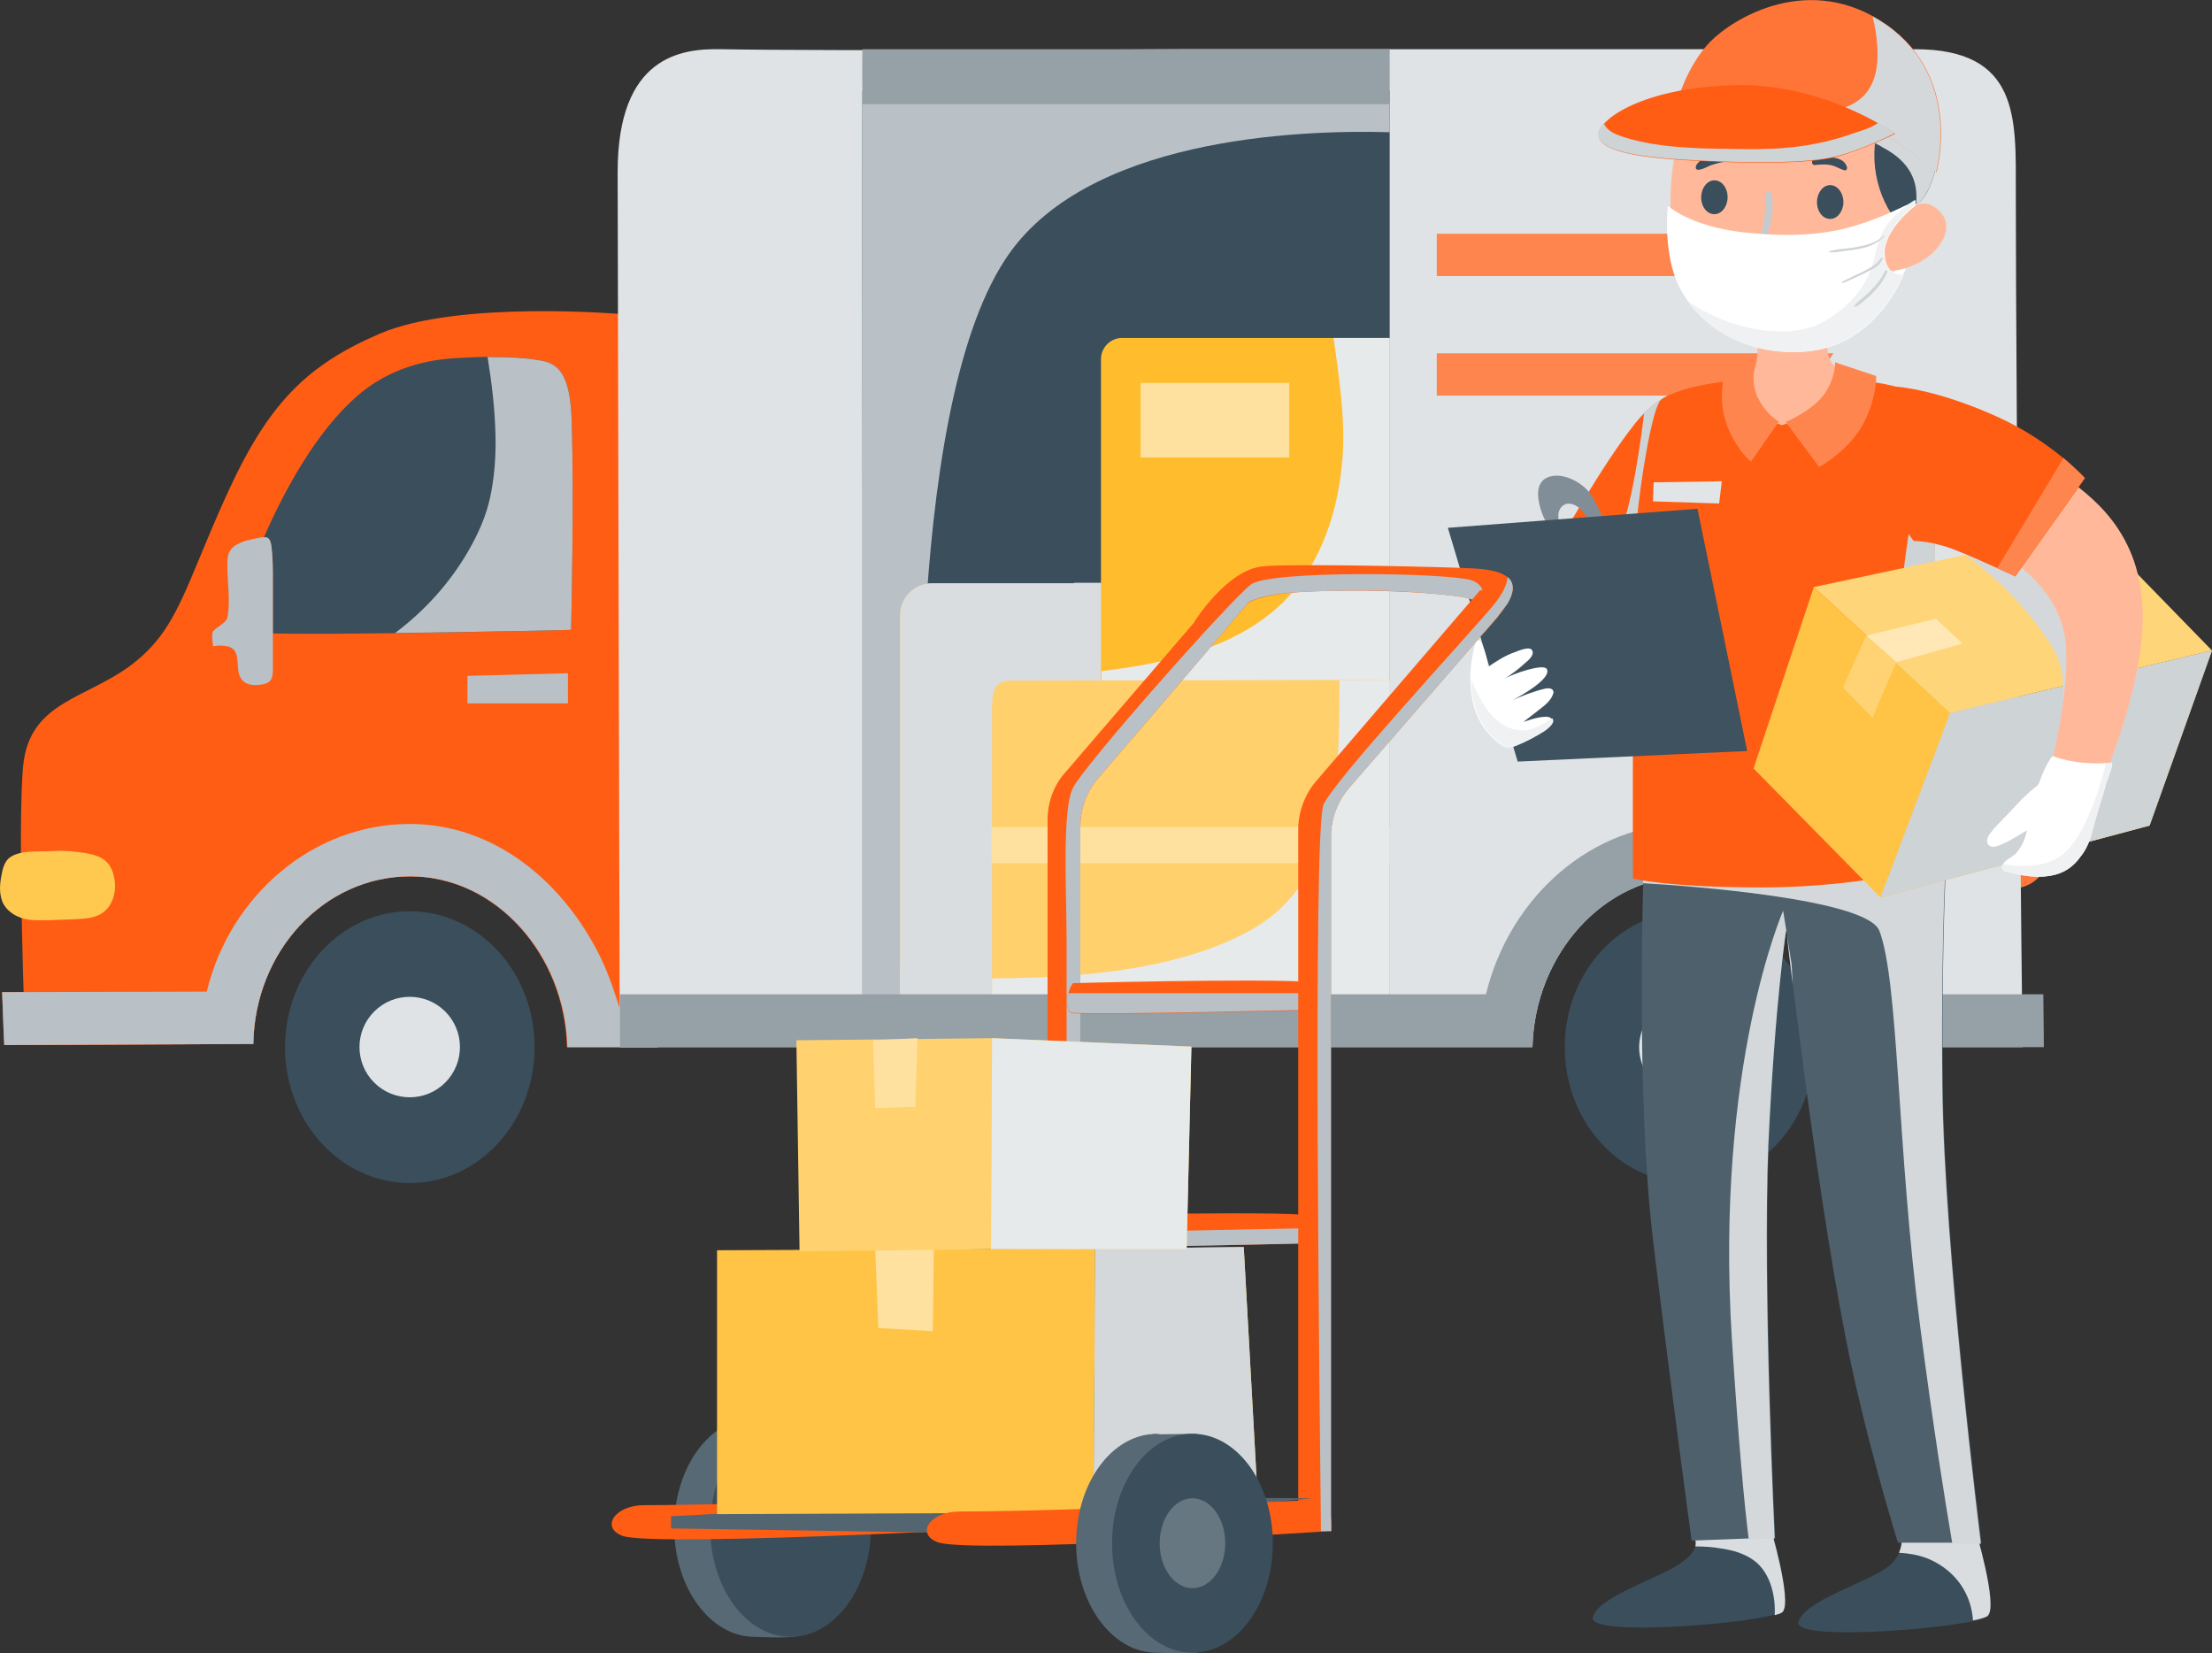 <svg version="1.1" id="OBJECTS" xmlns="http://www.w3.org/2000/svg" xmlns:xlink="http://www.w3.org/1999/xlink" x="0" y="0" viewBox="0 0 418.3 312.6" xml:space="preserve"><rect x="0" y="0" width="418.3" height="312.6" fill="#333333" stroke="none"/><style>.st0{fill:#ff5d14}.st1{fill:#3a4e5c}.st2{fill:#dfe3e5}.st4{fill:#bac1c6}.st7{fill:#ffbd2e}.st8{fill:#dadde0}.st9{fill:#e7eaeb}.st11{fill:#ffe19f}.st13{fill:#95a0a7}.st14{fill:#ff854f}.st16{fill:#d4d8db}.st17{fill:#ced3d6}.st18{fill:#fff}.st19{fill:#ffb99a}.st21{fill:#eff1f2}.st27{fill:#ffc445}.st30{fill:#576974}</style><path class="st0" d="M77.5 165.7c16.2 0 29.3 14.8 29.7 32.3h17.1s-6-139.2-6.6-138.6c0 0-31-2.7-45.9 3.7-13.9 6-21.1 13.2-29 30.6s-9.1 25.2-17.8 31.9c-8.7 6.6-19.3 7-20.6 19-1.2 12 .4 53 .4 53l43.1-.2c.2-17.5 13.4-31.7 29.6-31.7z"/><path class="st0" d="M119.3 194.5c-.5 3.5-2.4-6.8-5.8-13.6-7.1-14.4-20.2-25.1-36-25.1-18.3 0-34 13.5-38.4 31.7l-38.7.1c.2 6 .4 10 .4 10l47.1-.2c.3-17.6 13.4-31.7 29.7-31.7 16.2 0 29.3 14.8 29.7 32.3h17.1s-.1-1.2-.1-3.3c-2-.1-3.6-.1-5-.2z"/><ellipse class="st1" cx="77.5" cy="198" rx="23.6" ry="25.7"/><circle transform="rotate(-45.001 77.465 198.016)" class="st2" cx="77.5" cy="198" r="9.5"/><path d="M1.9 162.1c-1 .7-1.4 2.1-1.6 3.3-.4 1.9-.5 4 .4 5.6.8 1.4 2.3 2.3 3.8 2.7 1.5.4 3.1.3 4.7.3 1.7-.1 3.5-.1 5.2-.2 1.7-.1 3.6-.2 5-1.2 2-1.4 2.7-4.2 2.2-6.6-.6-3.3-2.6-4.2-5.4-4.7-2-.3-3.9-.5-5.9-.4-2.3.2-6.3-.3-8.4 1.2z" fill="#ffc84f"/><path class="st1" d="M108 119.1s.6-25 .1-39.8c-.3-8.3-2.4-10.3-5.2-11-5.2-1.2-13-.8-16.4-.6-6.1.3-13.1 2-19.1 7.3-14.9 13.1-23.7 42.6-23.5 44.2.2 1.5 64.1-.1 64.1-.1z"/><path class="st4" d="M108.1 79.3c-.3-8.3-2.4-10.3-5.2-11-3.1-.7-7.2-.8-10.7-.8.8 4.9 1.4 9.9 1.5 14.9.1 3.9-.2 7.8-1 11.6-.8 3.7-2.3 7-4.2 10.3-3.5 6-8.2 11.2-13.8 15.4 16.4-.2 33.3-.6 33.3-.6s.6-25 .1-39.8z"/><path class="st0" d="M88.4 127.8l19-.5v5.7h-19zM43 107c0-1.1 0-2.2.6-3 .6-.9 1.7-1.3 2.7-1.7 1.1-.3 2.1-.5 3.2-.7.4 0 .8-.1 1.1.1.5.3.6.9.7 1.4.3 2.2.3 4.5.3 6.7v16.9c0 .8-.1 1.7-.7 2.2-.3.3-.8.4-1.2.5-1.3.2-2.8.3-3.8-.7-1.7-1.7-.1-5.3-2.3-6.3-.9-.4-2.4-.4-3.3-.2-.2-1.5-.2-1.9-.1-2.7.6-.9 2.5-1.6 2.8-2.7.6-2.9 0-6.8 0-9.8z"/><path class="st4" d="M119.3 194.5c-.5 3.5-2.4-6.8-5.8-13.6-7.1-14.4-20.2-25.1-36-25.1-18.3 0-34 13.5-38.4 31.7l-38.7.1c.2 6 .4 10 .4 10l47.1-.2c.3-17.6 13.4-31.7 29.7-31.7 16.2 0 29.3 14.8 29.7 32.3h17.1s-.1-1.2-.1-3.3c-2-.1-3.6-.1-5-.2zm-30.9-66.7l19-.5v5.7h-19zM43 107c0-1.1 0-2.2.6-3 .6-.9 1.7-1.3 2.7-1.7 1.1-.3 2.1-.5 3.2-.7.4 0 .8-.1 1.1.1.5.3.6.9.7 1.4.3 2.2.3 4.5.3 6.7v16.9c0 .8-.1 1.7-.7 2.2-.3.3-.8.4-1.2.5-1.3.2-2.8.3-3.8-.7-1.7-1.7-.1-5.3-2.3-6.3-.9-.4-2.4-.4-3.3-.2-.2-1.5-.2-1.9-.1-2.7.6-.9 2.5-1.6 2.8-2.7.6-2.9 0-6.8 0-9.8z"/><path d="M380.5 168h-4.3v-17.9h4.3c3.9 0 7 3.1 7 7v3.9c0 3.9-3.1 7-7 7z" fill="#ff773a"/><path class="st2" d="M381.2 36.2c0-13.7.8-26.9-19.1-26.9H224.8s-67.2.4-88.7 0c-7.1-.1-19.3 1.2-19.3 23.2 0 9.3.4 165.5.4 165.5h172.6c.4-17.5 13.5-32.3 29.7-32.3s29.4 14.7 29.7 32.3h33.3c-.1 0-1.3-121.3-1.3-161.8z"/><path class="st1" d="M163.1 17.2h99.7v173.2h-99.3s-.8-173.6-.4-173.2z"/><path class="st4" d="M163 190.4V17.2h99.7c.1-.1.1 2.8.1 7.8-17.5-.5-57.9 1.1-72.8 24.2-19.1 29.4-16.4 110.4-14.6 141.2H163z"/><defs><path id="SVGID_1_" d="M163.1 17.2h99.7v173.2h-99.3s-.8-173.6-.4-173.2z"/></defs><clipPath id="SVGID_2_"><use xlink:href="#SVGID_1_" overflow="visible"/></clipPath><g clip-path="url(#SVGID_2_)"><path class="st7" d="M240.5 191.4h-70.3v-75.1c0-3.3 2.7-6 6-6h64.3v81.1z"/><path class="st8" d="M240.5 191.4h-70.3v-75.1c0-3.3 2.7-6 6-6h64.3v81.1z"/><path class="st8" d="M201.8 124.8c-2.2 5-10.7.7-14.5 4.5-1.8 1.8-2 5.7-2.1 8.2-1.1 15.9-6.3 31.4-15 44.8v9.1h15.1c9.2-.3 18.5-.6 27.7-1.2 1.2-.1 2.5-.2 3.3-1.1.7-.7.8-1.8.9-2.8 2.3-25.3 3.4-50.7 3.1-76.1h-17.2c-.3 4.9.6 10.3-1.3 14.6z"/><path class="st7" d="M291 132.6h-82.8V67.9c0-2.2 1.8-4 4-4H291v68.7z"/><path class="st9" d="M253.9 86.3c-.7 9.8-3.8 19.7-10.5 26.8-8.9 9.3-22.1 12.2-35.1 13.8v5.7H275c.4-22.9-.7-45.9-3.3-68.7h-19.5c1 7.5 2.2 14.8 1.7 22.4z"/><path d="M281.5 197.2h-93.9v-62.7c0-3.3.2-5.8 3.5-5.8l90.4-.2v68.7z" fill="#ffd06b"/><path class="st11" d="M215.7 72.4h28.1v14.1h-28.1zm-28.2 84h82.1v6.8h-82.1z"/></g><path d="M281.5 128.5l-28.2.1c-.1 14.4.9 37.2-16.5 47.1-15.4 8.8-38 9.2-49.2 9.3v12.3h93.9v-68.8z" clip-path="url(#SVGID_2_)" fill="#e7eaeb"/><path class="st13" d="M163.1 9.3h99.7v10.4h-99.7s-.1-8.4 0-10.4z"/><ellipse class="st1" cx="319.5" cy="198" rx="23.6" ry="25.7"/><circle transform="rotate(-76.662 319.487 198.021)" class="st2" cx="319.5" cy="198" r="9.5"/><path class="st13" d="M357.9 188c-4.4-18.5-20-32.3-38.5-32.3-18.3 0-33.9 13.8-38.4 32.3H117.2v10h172.6c.4-17.5 13.5-32.3 29.7-32.3s29.4 14.7 29.7 32.3h37.3s0-3.7-.1-10h-28.5z"/><path class="st14" d="M354.5 52.2h-82.8v-8h87.8zm-12.8 22.6h-70v-8h75z"/><path class="st1" d="M320.5 291s1.2 1.8-2.6 4.5c-3.7 2.8-15.7 6.3-16.7 10.3-1 4 33.9.9 35.8-1.1 1.9-2-2.4-16.6-2.4-16.6l-14.1 2.9zm39-1.1s1.1 3.7-2.7 6.5c-3.7 2.8-15.7 6.3-16.7 10.3-1 4 33.9.9 35.8-1.1 1.9-2-2.4-16.6-2.4-16.6l-14 .9z"/><path class="st8" d="M334.6 288.1l-14.1 2.9s.3.5.1 1.4c1.6 0 3.3.1 4.9.4 2.1.3 4.3.9 6.1 2.2 1.7 1.2 2.8 3.1 3.4 5.1.5 1.7.7 3.5.6 5.3.8-.2 1.3-.4 1.5-.6 1.9-2.1-2.5-16.7-2.5-16.7zm38.9.9l-14 .9s.5 1.7-.4 3.7c1.8.1 3.6.4 5.2 1 3.3 1.3 6.1 3.7 7.6 7 .7 1.5 1.1 3.2 1.2 4.8 1.5-.3 2.5-.6 2.8-.9 2-1.9-2.4-16.5-2.4-16.5z"/><path d="M310.8 165s-1.5 41.9 1.8 69.5 7.3 56.8 7.3 56.8l15.8-.6s-2.3-47.2-1.2-74.5c1.2-27.3 3.3-40.6 3.3-40.6s5.2 46.3 11.1 76.7c3.7 19.2 10 39.4 10 39.4h15.8s-7-55.4-7.3-86.6c-.3-31.2.9-46.9.9-46.9l-55.9 1.1-1.6 5.7z" fill="#4e606c"/><path class="st16" d="M337.8 175.7s.4 4 1.2 10.4c-.1-2.5-.2-3.8-.2-3.8l-1.6-10.1s-12.9 29.3-9.7 80.9c1.3 20.2 2.4 31.7 3.2 38l4.9-.2s-2.3-47.2-1.2-74.5c1.3-27.4 3.4-40.7 3.4-40.7z"/><path class="st16" d="M367.3 205.3c-.3-31.2.9-46.9.9-46.9l-55.9 1.1-1.5 5.5s0 .7-.1 2c8.8.5 42.4 3 44.7 9 3.7 9.7 3.3 41 7.7 74.7 2.5 19.3 4.7 33 6.1 41.2h5.4s-7-55.5-7.3-86.6z"/><path class="st0" d="M321.9 73.3s-6.8-.8-12.8 6.9c-6.1 7.7-13.5 21-13.5 21l14.2 10.5s9.2-10.6 12.1-17.5c2.9-7 1.7-19.5 0-20.9z"/><path class="st14" d="M310.9 108.1c-1.8-1.6-3.6-3.2-5.5-4.6-2.7-1.9-5.5-3.6-8-5.7-1.2 2-1.9 3.3-1.9 3.3l14.2 10.5s.9-1 2.2-2.6c-.3-.4-.6-.7-1-.9z"/><path class="st17" d="M321.9 73.3s-5.5-.6-11 4.8c-.5 4.6-2.2 16.9-4.5 22.6-1 2.5-2 4.6-3 6.3l6.3 4.6s9.2-10.6 12.1-17.5c3-6.9 1.8-19.4.1-20.8z"/><path class="st0" d="M349.2 71.7s6.4.4 10.3 1.7 6 2.1 6 2.1l1.2 88.2s-14.7 4.1-33.3 4.1c-18.6 0-24.6-1.7-24.6-1.7s-.2-57 .6-66.3c.8-9.3 3.1-22.8 4.7-24.2 1.7-1.4 7.3-3.3 15.6-3.7 4.2-.2 15.6-.9 19.5-.2z"/><path class="st17" d="M381.1 109l.8-1.1-20.1-11.4s-1.9 7.5-2.9 24.1c-.8 12.5-1.3 34.9-1.5 45.1 5.8-1 9.4-2 9.4-2l-.9-60.8c1.1.2 2.4.6 3.9 1.2 4.6 1.7 11.3 4.9 11.3 4.9z"/><path class="st18" d="M357.5 52.3l1.6-2.1 1.3-.3s.1 1-.6 2.2c-.7 1.2-1.9 3.1-1.9 3.1l-.4-2.9z"/><path class="st19" d="M321.5 16s-5 8.8-5.5 19c-.6 10.2 1.1 18.2 8.6 23.2s22.1 3.9 26.2 1.7c4.1-2.2 9.9-17.7 11.6-24.3 1.7-6.6-3-19-9.7-24s-26.8-5-31.2 4.4z"/><path class="st19" d="M357.7 42.7s4.1-6 7.9-3.7c3.7 2.3 2.9 6-.2 8.9-3.1 2.9-9.9 4.8-11 1.9-1.1-3 3.3-7.1 3.3-7.1zm-12 19.1s-.6 4.4.4 6.3c1 1.9 4.8 4.6 4.8 4.6s-7.8 6-14 7.7c-3.2-1.4-5.6-2.1-6-5.3-.4-3.2 1.1-4.7 1.4-7.6.3-2.9-.4-8.4-.4-8.4l14.1-.7-.3 3.4z"/><path class="st1" d="M326.7 37.3c0 1.7-1.1 3.2-2.5 3.2s-2.5-1.4-2.5-3.2c0-1.7 1.1-3.2 2.5-3.2s2.5 1.4 2.5 3.2zm21.9.9c0 1.7-1.1 3.2-2.5 3.2s-2.5-1.4-2.5-3.2c0-1.7 1.1-3.2 2.5-3.2s2.5 1.5 2.5 3.2z"/><path d="M333.9 36.6c-.2.9-.1 1.7-.1 2.6 0 .8-.1 1.7-.2 2.5s-.3 1.6-.6 2.4c-.2.8-.6 1.6-.5 2.5 0 .2.2.3.4.2.7-.5 1-1.4 1.3-2.2.3-.9.5-1.8.7-2.7.2-.9.3-1.8.3-2.7 0-.9.1-1.9-.3-2.7-.4-.4-.9-.3-1 .1z" fill="#c4cace"/><path class="st1" d="M343.2 31.2c1.1-.1 2.3-.2 3.3.1.8.2 1.5.7 2.3.9.3.1.5-.2.5-.5-.6-2.5-4.4-2-6.2-1.6-.7.2-.5 1.2.1 1.1zm-17-1.8c-1.7-.1-4.7.2-5.5 2-.1.3 0 .7.4.7.8 0 1.6-.5 2.3-.8.9-.3 1.8-.6 2.8-.7.7-.1.8-1.2 0-1.2zm32.1 11.9c1-1 2.3-1.8 3.4-2.5.5-.3 1.2-.4 1.6-.9 2.3-2.4 4-9.1 2.9-13.1-1-3.7-4.4-8.1-8.7-6-.4.2-.5.6-.4 1l-.1.1c-3.8 6.2-3.2 14.6.7 20.6.2.2.4.5.6.8z"/><path class="st16" d="M366.2 24.9c-1-3.7-4.4-8.1-8.7-6-.4.2-.5.6-.4 1l-.1.1c-1.3 2.2-2.1 4.6-2.4 7.1.4.2.9.4 1.3.7 1.7.9 3.3 2 4.5 3.5 1.3 1.6 2 3.6 2 5.7v1.5c.3-.1.6-.3.8-.5 2.4-2.5 4.1-9.2 3-13.1z"/><path class="st18" d="M315.4 38.9s4 3.8 14 5c12.6 1.4 18.9-.3 23.8-2 4-1.4 9.1-4 9.1-4l-.1 1s-5.9 4.4-5.8 9c.1 4.6 3.6 4 3.6 4s-5.1 13.7-18.8 14.6S319.5 59.2 317 53s-1.6-14.1-1.6-14.1z"/><path class="st21" d="M362.1 38.8l.1-1s-.3.1-.7.4c-2.7 2-5.6 4.2-6.6 8.7-.7 3.1-1.7 9-9.8 13.8-6.4 3.8-18 1.9-26.1-3.9 3.7 5.3 11.1 10.4 22.1 9.7 13.7-1 18.8-14.6 18.8-14.6s-3.4.6-3.6-4c-.1-4.7 5.8-9.1 5.8-9.1z"/><path class="st17" d="M356.2 44.6c-1.3 1.2-3 1.7-4.6 2-.8.2-1.7.3-2.6.4-1 .1-2 .2-3 .5-.1 0-.1.2 0 .2 1.1.1 2.2-.2 3.2-.3.9-.1 1.8-.2 2.6-.4 1.7-.3 3.2-1 4.4-2.2.3-.2.1-.3 0-.2zm-.5 4.2c-.7 1.2-2 1.8-3.1 2.4-.7.4-1.4.7-2.1 1-.7.4-1.5.7-2.2 1.1-.1.1 0 .2.1.2.8-.2 1.5-.6 2.2-.9.8-.4 1.6-.7 2.3-1.1 1.2-.6 2.5-1.2 3.1-2.5.2-.2-.2-.4-.3-.2zm.8 2.4c-.6 1.3-1.5 2.5-2.6 3.6-.5.5-1 1-1.6 1.5-.6.5-1.2.9-1.6 1.5-.1.1 0 .3.2.2.7-.3 1.2-.8 1.8-1.3.6-.5 1.2-1 1.7-1.6 1.1-1.1 1.9-2.3 2.5-3.7.1-.2-.3-.5-.4-.2z"/><path d="M366.2 32.6s5.1-17.7-9.4-27.9c-14.6-10.2-29.1-1.2-33.4 3.2-4.3 4.4-6.2 11.2-6.2 11.2s15.4-2.2 26.5.6c10.9 2.7 22.5 12.9 22.5 12.9z" fill="#ff7537"/><path class="st16" d="M356.7 4.7c-.9-.6-1.7-1.1-2.6-1.6.5 1.9.8 3.8.9 5.7.2 2.9-.1 6-1.8 8.4-1.4 2-3.7 3.1-6 3.6 9.8 3.7 18.9 11.8 18.9 11.8s5.1-17.7-9.4-27.9z"/><path class="st0" d="M358.4 25.3s-13.2-9.5-29.9-9.2c-16.7.3-25.2 5.8-26.1 8.8-.8 3 4.4 4.7 16.4 5.4 12 .7 23.2.7 28.3-.6 5.1-1.3 11.3-4.4 11.3-4.4z"/><path class="st17" d="M350.5 25.2c-6.6 2.4-13.2 3.1-20.3 3-7.6-.1-16 0-23.2-2.3-2.6-.8-3.5-1.8-3.7-2.7-.5.6-.8 1.1-1 1.6-.8 3 4.4 4.7 16.4 5.4 12 .7 23.2.7 28.3-.6 5.1-1.2 11.3-4.4 11.3-4.4s-1.1-.8-3.1-2c-1.3 1-3.2 1.5-4.7 2z"/><path class="st14" d="M337.7 79.8l6.3 8.5s5.3-2.8 8.2-7.9c2.7-4.8 2.6-9.3 2.6-9.3l-7.8-2.6s.2 2.6-1.8 5.7c-2.1 3.3-7.5 5.6-7.5 5.6zm-1.3-.1l-5.3 7.6s-2.5-2.1-4.2-6.1c-2.1-4.8-1-9.2-1-9.2l6.1-3.4s-1.3 3.9.8 7.3c1.6 2.8 3.6 3.8 3.6 3.8z"/><path fill="#e1e5e7" d="M312.7 91.2l-.1 3.6 12.5.4.5-4.2z"/><path d="M290.9 94.2c-.2-2 .3-3.8 2.7-4.2 1.8-.3 3.8.5 5.2 1.5 1 .7 1.7 1.4 2.3 2.4.5.9 1 1.8 1.4 2.7.1.2 1.1 2.8 1.2 2.8-.9.1-1.8.3-2.6.7-.4-1.2-.9-2.2-1.7-3.2-.4-.6-1-1.1-1.6-1.4-.7-.3-1.5-.4-2.1 0-.7.4-1.1 1.4-1 2.2 0 .9.4 1.7.7 2.4-.1-.3-1.6.1-1.9 0-.5-.2-.9-.8-1.1-1.3-.6-1.1-1.3-2.9-1.5-4.6z" fill="#818e97"/><path fill="#3e525f" d="M273.8 99.8L287 144l43.4-2-9.4-45.8z"/><path class="st18" d="M293.7 131.2c.1-.2.1-.4 0-.6-.2-.5-.9-.5-1.5-.4-2.1.5-4.2 1.3-6.2 2.2 1.8-.9 7.5-4.2 6.5-5.9-.6-1.1-6.5.9-8.1 1.9 1.5-.9 2.9-2 4.2-3.2 1.1-.9 1.6-1.8 1-2.4-.5-.5-2.1.1-3.1.5-1.8.6-3.5 1.7-5.1 2.8-.2-1.6-.6-3.2-1.3-4.6-.1-.2-.2-.4-.4-.4-.4-.2-.7.4-.8.8-1.2 4.8-1.4 10.4 1.2 14.9.9 1.5 2.1 2.8 3.4 3.8.4.3.8.6 1.3.7.7.1 1.3-.1 2-.4 1.7-.7 3.4-1.6 5-2.6.9-.6 2.3-1.8 1.5-2.5-.8-.7-3.5.1-5.2.7l2.7-2.1c1.3-1 2.5-1.9 2.9-3.2z"/><path class="st21" d="M287.5 138.1c-1.6-.1-3.1-.8-4.3-1.8-1.2-1-2.2-2.3-3-3.7-.7-1.3-1.4-2.6-1.9-3.9 0-.1-.1-.2-.1-.4 0 3 .6 5.9 2.1 8.5.9 1.5 2.1 2.8 3.4 3.8.4.3.8.6 1.3.7.7.1 1.3-.1 2-.4 1.7-.7 3.4-1.6 5-2.6.9-.6 2.3-1.8 1.5-2.5-.6.4-1.2.9-1.9 1.2-1.2.7-2.7 1.2-4.1 1.1z"/><path fill="#ffd579" d="M343 111l25.8 23.8 49.5-11.8-22.6-23.2z"/><path class="st27" d="M343 111l-11.4 34.3 24 24.4 13.2-34.9z"/><path class="st7" d="M368.8 134.8l49.5-11.8-11.8 33.1-50.9 13.6z"/><path class="st17" d="M368.8 134.8l49.5-11.8-11.8 33.1-50.9 13.6z"/><path fill="#ffe8b6" d="M366.1 117l-13.2 3.2 5.7 5 12.5-3.5z"/><path fill="#ffd373" d="M358.6 125.2l-4.5 10.5-5.6-5.7 4.4-9.8z"/><path class="st16" d="M392.4 100.5l-20.8 4.4c.4.3.9.6 1.5 1.1 5.1 3.9 9.6 8.5 13.3 13.8 1.4 1.9 2.7 4 3.3 6.3.6 2.3.5 4.7.3 7.1-.4 4.5-1.2 9-2.3 13.4 2.9-.5 5.9-.2 8.5 1 2.3-5.3 3.6-11 4.7-16.7.6-2.8 1.2-5.7 1.2-8.6.1-5.6-1.9-11.1-5-15.9-1.4-2.1-3-4-4.7-5.9z"/><path class="st19" d="M378.6 104.8s10.3 5.5 11.9 15.7c1.5 10.2-3.9 29.5-3.9 29.5s1.9.8 4.7 1c2.8.1 5.2-.7 5.2-.7s8.7-19 8.7-33.7c0-16.3-10.1-23-15.4-26.9-5.4-3.9-8-3.9-8-3.9l-7.4 15.7 4.2 3.3z"/><path class="st0" d="M358.4 73.1s7.3.3 19.3 5.7c10.2 4.6 16.6 11.6 16.6 11.6L381.1 109s-6.8-3.2-11.3-5c-4.6-1.8-7.9-1.7-7.9-1.7s-5.2-6.2-5.5-14.9c-.2-8.6 2-14.3 2-14.3z"/><path class="st14" d="M390.2 86.6l-12.5 20.8c2 .9 3.4 1.6 3.4 1.6l13.1-18.6s-1.4-1.6-4-3.8z"/><path class="st18" d="M399.3 144.2c-3.4.4-7.8 0-11-1.2-.5-.2-2.2 3.4-2.6 4.8-.2.6-.5.8-1 1.2-.5.4-1.1.9-1.6 1.4-1.1 1-2.1 2.2-3.2 3.3-1 1.1-2.1 2.1-3 3.2-.5.6-1.3 1.5-1.1 2.4.5 1.6 2.6.4 3.5 0 1.4-.7 2.7-1.5 4-2.3-.3 1.6-1 3.2-2.1 4.4-.8.8-2.4 1.3-2.6 2.5-.1.3.1.7.4.8 3.1.9 6.5 1.5 9.6.7 1.2-.3 2.4-.9 3.4-1.8.7-.6 1.2-1.3 1.8-2.1 1-1.4 1.6-3.1 2-4.8.7-2.9 1.8-5.8 2.5-8.7.3-.6 1.5-3.9 1-3.8z"/><path class="st21" d="M399.3 144.2c-.4 0-.7.1-1.1.1-.2 1.2-.5 2.3-.9 3.5-.7 2.4-1.6 4.9-2.7 7.2-1 2.2-2.3 4.5-4.1 6.2-3.1 2.8-7.7 2.8-11.7 2.2-.1.1-.1.3-.2.5-.1.3.1.7.4.8 3.1.9 6.5 1.5 9.6.7 1.2-.3 2.4-.9 3.4-1.8.7-.6 1.2-1.3 1.8-2.1 1-1.4 1.6-3.1 2-4.8.7-2.9 1.8-5.8 2.5-8.7.3-.6 1.5-3.9 1-3.8z"/><path class="st0" d="M225.9 117.5s6.1-9.7 12.8-10.4c5.1-.6 35.5.1 40.4.4 7.7.5 7.8 3.4 6 6.6-1.1 1.9-4.4 5.5-4.4 5.5s1.9-5.8-4.1-6.7c-6.3-1-16.5-1.3-21.9-1.2s-17.3-.1-19.9 3.4c-2.6 3.5-6.4 7.6-6.4 7.6l-2.5-5.2z"/><path class="st0" d="M198.1 155v132.6h6.2V156.3c0-3.4 1.2-6.6 3.4-9.2 7.3-8.4 25.2-29.4 28.7-33.5 4.6-5.4-5-2.4-5-2.4L201.5 146c-2.2 2.4-3.4 5.7-3.4 9z"/><path class="st4" d="M278.2 109.7c-4.6-1.4-37.9-1.9-41.6.8-3.7 2.7-31.7 34.3-33.7 38.5-2.1 4.1-1.2 19.7-1.2 28.8v109.8h2.6V156.3c0-3.4 1.2-6.6 3.4-9.2 7.1-8.2 24.3-28.3 28.4-33.2 4.1-2.3 13.8-2.1 18.6-2.2 5.4-.2 15.6.2 21.9 1.2 1.6.2 2.6.8 3.3 1.6.7-1.6 1.2-3.8-1.7-4.8z"/><path class="st0" d="M250.3 186.1c-.7-1.3-40.7-.4-47.4-.2-.3.4-.5.8-.7 1.3-.2.7-.4 1.4-.4 2.1 0 .4 0 .8.1 1.1 0 .1.1.4.1.4 0 .1.1.2.1.3l.1.1c.2.2.3.3.5.4 7.8.4 44.9-.6 46-.6 1.2 0 2.4-3.5 1.6-4.9z"/><path class="st4" d="M202 187.9c-.1.4-.2.9-.2 1.3s0 .8.1 1.1c0 .1.1.4.1.4 0 .1.1.2.1.3l.1.1c.2.2.3.3.5.4 7.8.4 44.9-.6 46-.6.8 0 1.6-1.6 1.8-3.1H202z"/><path class="st0" d="M199.6 229.9s48.6-1.2 49.4.2c.8 1.4-.4 5-1.7 5s-47.6 1.2-48.4.4c-.7-.8.7-5.6.7-5.6z"/><path class="st4" d="M198.9 233.2c-.2 1-.2 2 .1 2.3.8.8 47.2-.4 48.4-.4.8 0 1.6-1.4 1.8-2.9l-50.3 1z"/><path class="st30" d="M157.9 288.8c0-8.2-3.5-15.2-8.5-18.6l.9-2.1-6.8.1c-.3 0-.5-.1-.8-.1-.3 0-.6 0-1 .1h-.3c-7.8.9-13.9 9.8-13.9 20.6 0 11.4 6.8 20.7 15.2 20.7 0 0 6.4.3 8-.1 1.3-.3 1.7-3.5 1.8-4.9 3.3-3.8 5.4-9.4 5.4-15.7z"/><ellipse class="st1" cx="149.5" cy="288.8" rx="15.2" ry="20.7"/><path class="st0" d="M245.5 156.9v132.6h6.2V158.2c0-3.4 1.2-6.6 3.4-9.2 7.3-8.4 24.1-27.7 27.6-31.8 4.6-5.4-2.8-5.6-2.8-5.6l-31.1 36.2c-2.1 2.5-3.3 5.8-3.3 9.1zm-46.1 125.5s-58.1 2.2-77.6 2.2c-5.5 0-8.3 4.2-4.1 5.8 6.2 2.3 84.5-2.1 84.5-2.1s.5-5.9-2.8-5.9z"/><path fill="#536571" d="M203.5 287.7l-.4 2.5-76.2-1.2v-2.3l69.4-3.7 51.9.3z"/><path class="st27" d="M135.6 236.4v49.9l71.2-.3.3-49.9z"/><path class="st27" d="M207.1 236.1l28.1-.3 2.7 48.7-31.1 1.5z"/><path class="st16" d="M207.1 236.1l28.1-.3 2.7 48.7-31.1 1.5z"/><path class="st11" d="M165.5 236l.6 15.1 10.3.6.2-15.5z"/><path fill="#ffd16f" d="M151.2 236.6l-.6-39.9 37-.4.2 39.9z"/><path class="st27" d="M187.6 196.3l37.7 1.6-.9 38.3h-37z"/><path class="st9" d="M187.6 196.3l37.7 1.6-.9 38.3h-37z"/><path class="st11" d="M165.1 196.7l.4 12.8 7.6-.2.4-13z"/><path class="st0" d="M249 283.6s-48.1 2.2-67.6 2.2c-5.5 0-8.3 4.2-4.1 5.8 6.2 2.3 74.5-2.1 74.5-2.1s.5-5.9-2.8-5.9z"/><path class="st30" d="M233.9 291.8c0-8.2-3.5-15.2-8.5-18.6l.9-2.1-6.8.1c-.3 0-.5-.1-.8-.1-.3 0-.6 0-1 .1h-.3c-7.8.9-13.9 9.8-13.9 20.6 0 11.4 6.8 20.7 15.2 20.7 0 0 6.4.3 8-.1 1.3-.3 1.7-3.5 1.8-4.9 3.3-3.8 5.4-9.4 5.4-15.7z"/><ellipse class="st1" cx="225.5" cy="291.8" rx="15.2" ry="20.7"/><ellipse cx="225.5" cy="291.8" rx="6.2" ry="8.5" fill="#677781"/><path class="st4" d="M283.5 116.2c.6-.8 1.2-1.6 1.6-2.1 1.1-1.9 1.5-3.7 0-5-.1 1.2-.7 3-2.9 5.6-5.4 6.4-29.6 32.5-31.9 37.4-2.1 4.5-.7 117.2-.5 137.4h1.9V158.2c0-3.4 1.2-6.6 3.4-9.2 7.3-8.4 24.1-27.7 27.6-31.8.4-.4.6-.7.8-1z"/></svg>